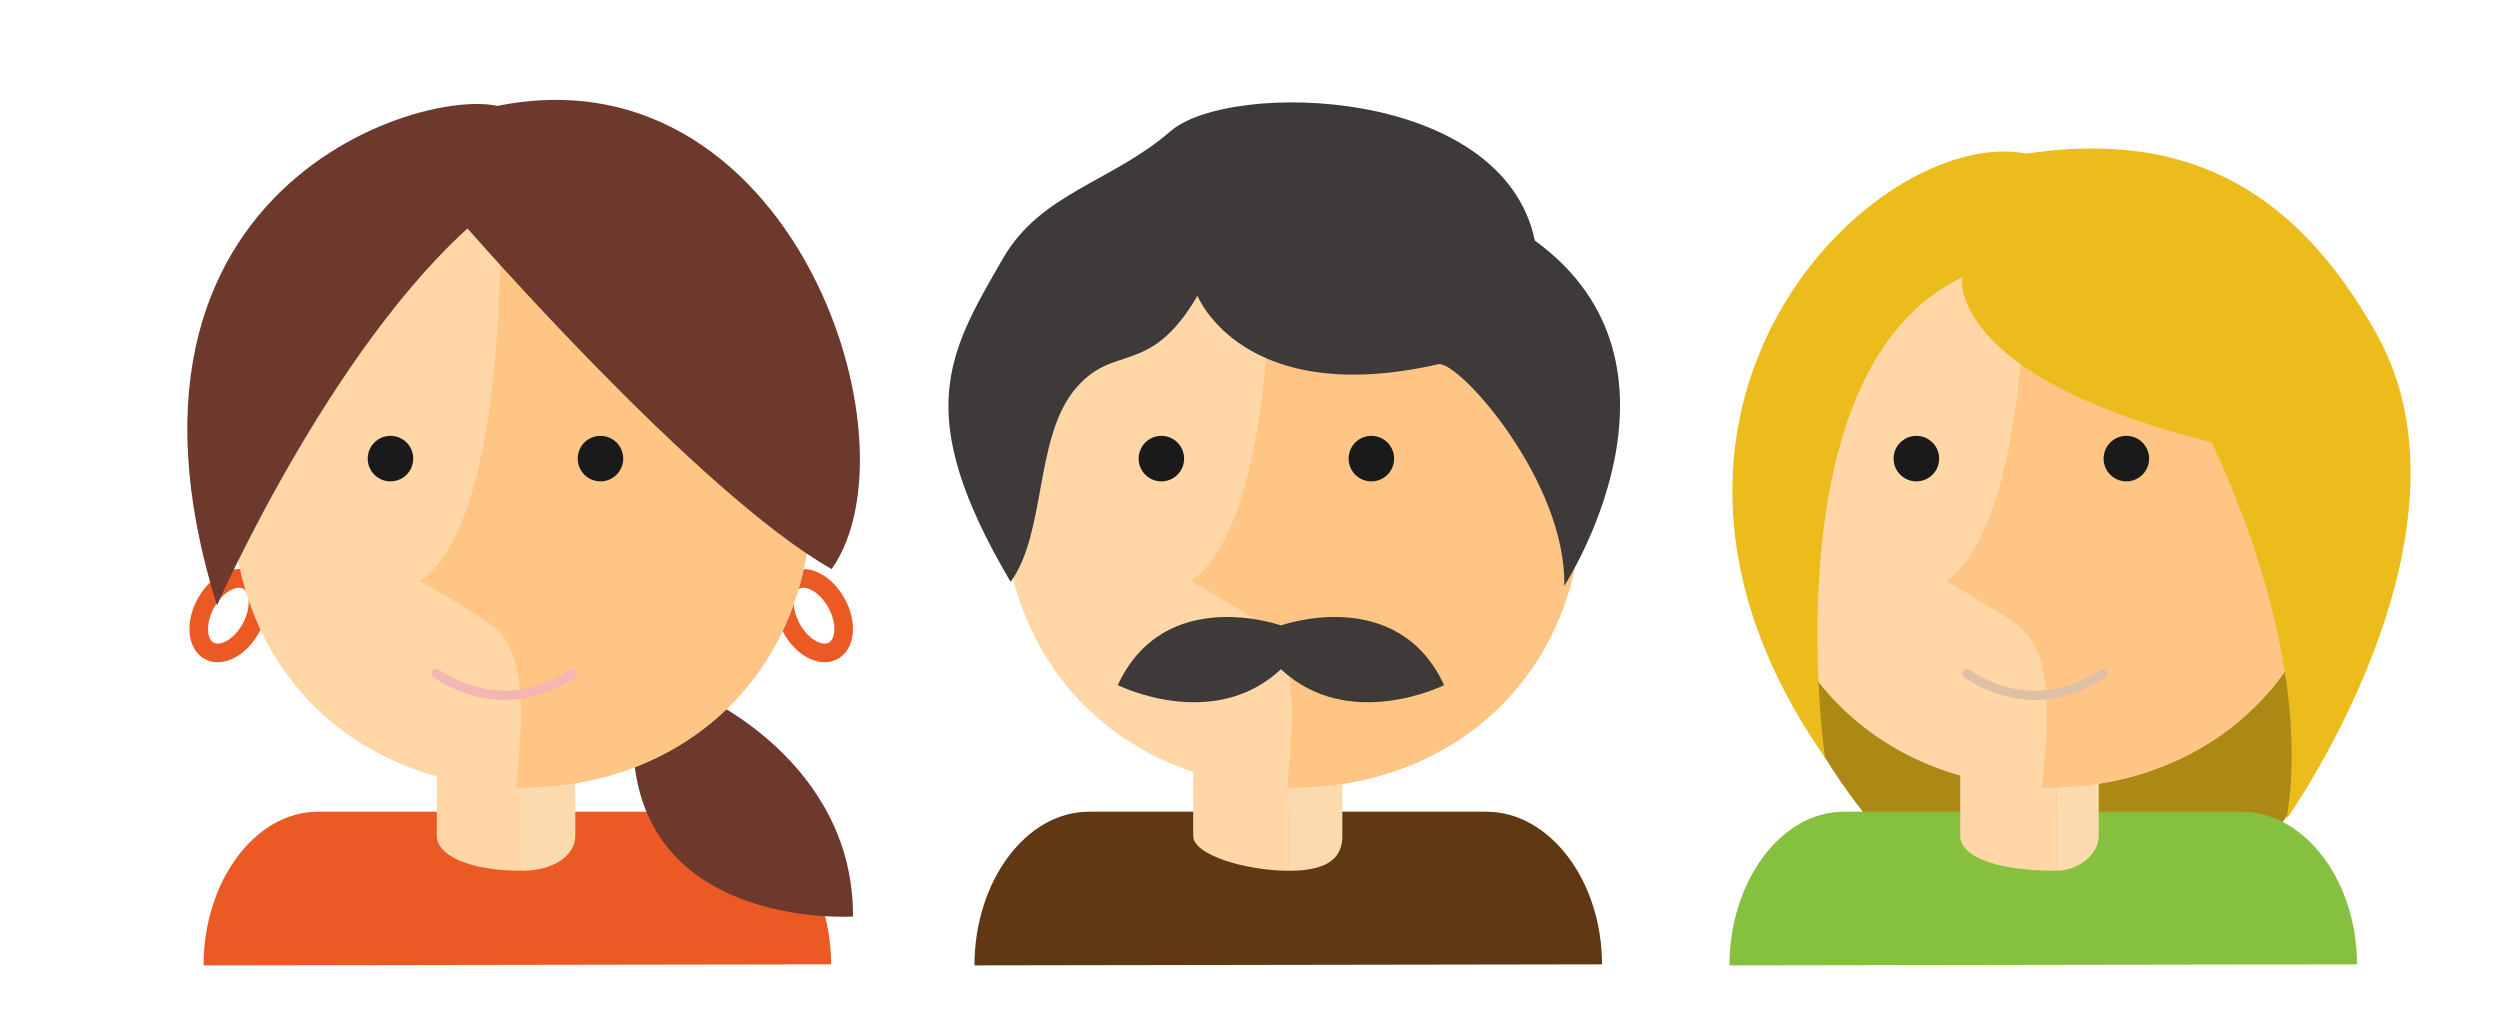 <svg baseProfile="tiny" xmlns="http://www.w3.org/2000/svg" width="234.666" height="95.992" viewBox="0 0 234.666 95.992"><path fill="#AC8914" d="M162.95 47.48s1.61 18.55 15.318 32.582 26.613 3.87 26.613 3.87 8.407 2.476 18.317-25.456c9.912-27.933-29.283-2.61-29.283-2.61L162.95 47.48z"/><path fill="#EB5A24" d="M19.106 90.617c0-7.863 4.814-14.426 10.754-14.426h37.29c5.94 0 10.86 6.47 10.86 14.33"/><path fill="#FFD6A6" d="M49 71.19h-8v7.274c0 1.807 3 3.272 8 3.272V71.19z"/><path fill="#FBDBAD" d="M49 81.737c3 0 5-1.466 5-3.272v-7.273h-5v10.545z"/><path fill="#EB5A24" d="M20.438 62.16c-.438 0-.85-.102-1.22-.305-.823-.447-1.345-1.352-1.425-2.486-.074-1.007.193-2.126.752-3.153.927-1.7 2.45-2.8 3.884-2.8.44 0 .85.105 1.218.306.825.45 1.345 1.354 1.428 2.486.075 1.007-.194 2.125-.754 3.153-.926 1.7-2.45 2.798-3.884 2.798zm1.992-6.996c-.657 0-1.677.648-2.35 1.887-.397.73-.595 1.528-.546 2.192.036.53.228.924.52 1.082.623.337 1.91-.283 2.736-1.797.395-.727.594-1.523.547-2.193-.04-.525-.23-.92-.522-1.08-.114-.06-.238-.09-.385-.09zM77.406 62.16c-1.432 0-2.958-1.098-3.882-2.797-.56-1.028-.827-2.146-.755-3.154.08-1.134.603-2.038 1.427-2.487.37-.2.78-.305 1.22-.305 1.432 0 2.96 1.1 3.884 2.8.56 1.026.828 2.145.754 3.15-.082 1.136-.602 2.04-1.428 2.487-.368.204-.778.306-1.22.306zm-1.988-6.996c-.15 0-.274.03-.386.09-.292.16-.48.555-.52 1.08-.05.67.15 1.467.544 2.193.826 1.514 2.117 2.133 2.736 1.797.29-.158.482-.553.522-1.082.048-.664-.15-1.463-.546-2.19-.675-1.24-1.695-1.888-2.35-1.888z"/><path fill="#6D392D" d="M65.672 65.227s14.457 6.17 14.398 20.805c0 0-20.666 1.338-20.657-16.787.002-18.13 6.26-4.018 6.26-4.018z"/><path fill="#F7DBAF" d="M50.73 57.03c1.944-1.296 5.435-3.3 5.435-3.3-7.023-5.063-6.627-28.123-6.324-35.322 14.618.396 26.327 11.623 26.327 28.138 0 16.84-12.17 27.38-27.186 27.38 0 0-2.913-13.787 1.75-16.895z"/><path fill="#FFD6A6" d="M76.167 46.546c0 16.84-12.17 27.38-27.186 27.38-15.014 0-27.187-10.54-27.187-27.38 0-16.837 12.173-28.156 27.188-28.156 15.018 0 27.187 11.32 27.187 28.156z"/><path fill="#FFC584" d="M48.98 18.39c-.673 0-1.338.028-1.996.07.148 11.147-.598 31.108-7.518 36.097 0 0 4.073 2.337 6.343 3.852 3.774 2.516 3.29 8.665 2.642 15.51.176.003.35.008.53.008 15.016 0 27.185-10.54 27.185-27.38S63.997 18.39 48.98 18.39z"/><path fill="#1A1A1A" d="M38.788 43.047c0 1.184-.956 2.138-2.137 2.138-1.18 0-2.135-.954-2.135-2.138 0-1.18.956-2.135 2.136-2.135 1.182 0 2.138.955 2.138 2.135zM58.5 43.047c0 1.184-.958 2.138-2.137 2.138-1.18 0-2.137-.954-2.137-2.138 0-1.18.956-2.135 2.137-2.135 1.18 0 2.136.955 2.136 2.135z"/><path fill="#6D392D" d="M43.604 21.125s21.947 25.225 34.46 32.29C87.018 40.77 72.9.288 42.044 11.236l1.56 9.89z"/><path fill="#6D392D" d="M47.983 10.523c-3.898-3.586-40.65 4.463-27.62 46.314 0 0 11.588-26.335 25.938-37.418 4.117-.434 3.267-7.438 1.683-8.897z"/><path fill="#F4B5B4" d="M47.36 65.705c-2.818 0-5.164-1.146-6.632-2.104-.202-.132-.258-.402-.126-.603.133-.2.4-.257.604-.127 1.37.895 3.548 1.963 6.152 1.963s4.784-1.068 6.153-1.963c.202-.13.472-.073.605.127s.076.472-.127.604c-1.467.96-3.81 2.105-6.63 2.105z"/><path fill="#603813" d="M91.47 90.617c0-7.863 4.814-14.426 10.754-14.426h37.291c5.94 0 10.86 6.47 10.86 14.33"/><path fill="#FFD6A6" d="M121 71.19h-9v7.274c0 1.807 5 3.272 9 3.272V71.19z"/><path fill="#FBDBAD" d="M121 81.737c4 0 5-1.466 5-3.272v-7.273h-5v10.545z"/><path fill="#F7DBAF" d="M123.09 57.03c1.948-1.296 5.44-3.3 5.44-3.3-7.023-5.063-6.63-28.123-6.326-35.322 14.617.396 26.326 11.623 26.326 28.138 0 16.84-12.17 27.38-27.186 27.38 0 0-2.913-13.787 1.747-16.895z"/><path fill="#FFD6A6" d="M148.53 46.546c0 16.84-12.17 27.38-27.186 27.38s-27.188-10.54-27.188-27.38c0-16.837 12.172-28.156 27.188-28.156s27.186 11.32 27.186 28.156z"/><path fill="#FFC584" d="M121.345 18.39c-.673 0-1.338.028-1.998.07.15 11.147-.596 31.108-7.518 36.097 0 0 4.072 2.337 6.342 3.852 3.776 2.516 3.292 8.665 2.642 15.51.176.003.354.008.53.008 15.017 0 27.187-10.54 27.187-27.38S136.36 18.39 121.346 18.39z"/><path fill="#1A1A1A" d="M111.15 43.047c0 1.184-.958 2.138-2.137 2.138-1.178 0-2.135-.954-2.135-2.138 0-1.18.957-2.135 2.135-2.135 1.18 0 2.137.955 2.137 2.135zM130.862 43.047c0 1.184-.957 2.138-2.137 2.138s-2.135-.954-2.135-2.138c0-1.18.955-2.135 2.135-2.135s2.137.955 2.137 2.135z"/><path fill="#3E3A39" d="M120.24 62.82c6.38 5.957 15.313 1.49 15.313 1.49-4.393-9.5-15.314-5.604-15.314-5.604s-10.92-3.897-15.315 5.604c0 0 8.935 4.467 15.314-1.49zM112.403 27.76s4.21 10.632 22.648 6.42c2.024-.184 11.968 11.05 11.786 20.808 0 0 13.44-20.625-2.766-32.407-3.037-14.546-28.678-15.052-34.2-10.263-5.524 4.786-12.17 5.782-15.714 11.92-5.154 8.932-8.637 14.547.707 30.382 3.33-4.605 2.256-13.348 5.94-17.954 3.682-4.605 7.043-1.104 11.6-8.907z"/><path fill="#86C03F" d="M162.34 90.617c0-7.863 4.81-14.426 10.75-14.426h37.292c5.94 0 10.86 6.47 10.86 14.33"/><path fill="#FFD6A6" d="M193 71.19h-9v7.274c0 1.807 3 3.272 9 3.272V71.19z"/><path fill="#FBDBAD" d="M193 81.737c2 0 4-1.466 4-3.272v-7.273h-4v10.545z"/><path fill="#F7DBAF" d="M193.96 57.03c1.945-1.296 5.438-3.3 5.438-3.3-7.023-5.063-6.63-28.123-6.324-35.322 14.613.396 26.326 11.623 26.326 28.138 0 16.84-12.172 27.38-27.188 27.38 0 0-2.912-13.787 1.748-16.895z"/><path fill="#FFD6A6" d="M219.4 46.546c0 16.84-12.173 27.38-27.19 27.38-15.013 0-27.185-10.54-27.185-27.38 0-16.837 12.172-28.156 27.186-28.156 15.018 0 27.19 11.32 27.19 28.156z"/><path fill="#FFC584" d="M192.212 18.39c-.672 0-1.338.028-1.996.07.146 11.147-.598 31.108-7.518 36.097 0 0 4.072 2.337 6.342 3.852 3.777 2.516 3.29 8.665 2.643 15.51.176.003.352.008.53.008 15.015 0 27.187-10.54 27.187-27.38S207.228 18.39 192.212 18.39z"/><path fill="#1A1A1A" d="M182.02 43.047c0 1.184-.958 2.138-2.138 2.138s-2.135-.954-2.135-2.138c0-1.18.955-2.135 2.135-2.135s2.14.955 2.14 2.135zM201.73 43.047c0 1.184-.958 2.138-2.136 2.138-1.182 0-2.137-.954-2.137-2.138 0-1.18.955-2.135 2.137-2.135 1.178 0 2.135.955 2.135 2.135z"/><path fill="#DFC0A5" d="M190.99 65.705c-2.815 0-5.157-1.146-6.628-2.104-.2-.132-.258-.402-.127-.603.133-.2.402-.257.604-.127 1.37.895 3.552 1.963 6.15 1.963 2.606 0 4.786-1.068 6.155-1.963.203-.13.473-.073.605.127.13.2.074.472-.127.604-1.468.96-3.81 2.105-6.632 2.105z"/><path fill="#ECBB1C" d="M184.165 26.027s-1.467 9.248 23.406 15.484c0 0 9.798 19.244 7.056 35.374 0 0 18.97-26.662 8.482-45.488-8.045-14.446-18.71-19.078-32.904-16.98-14.193-2.744-41.643 24.113-18.902 56.694 0 0-5.274-36.372 12.863-45.083z"/></svg>